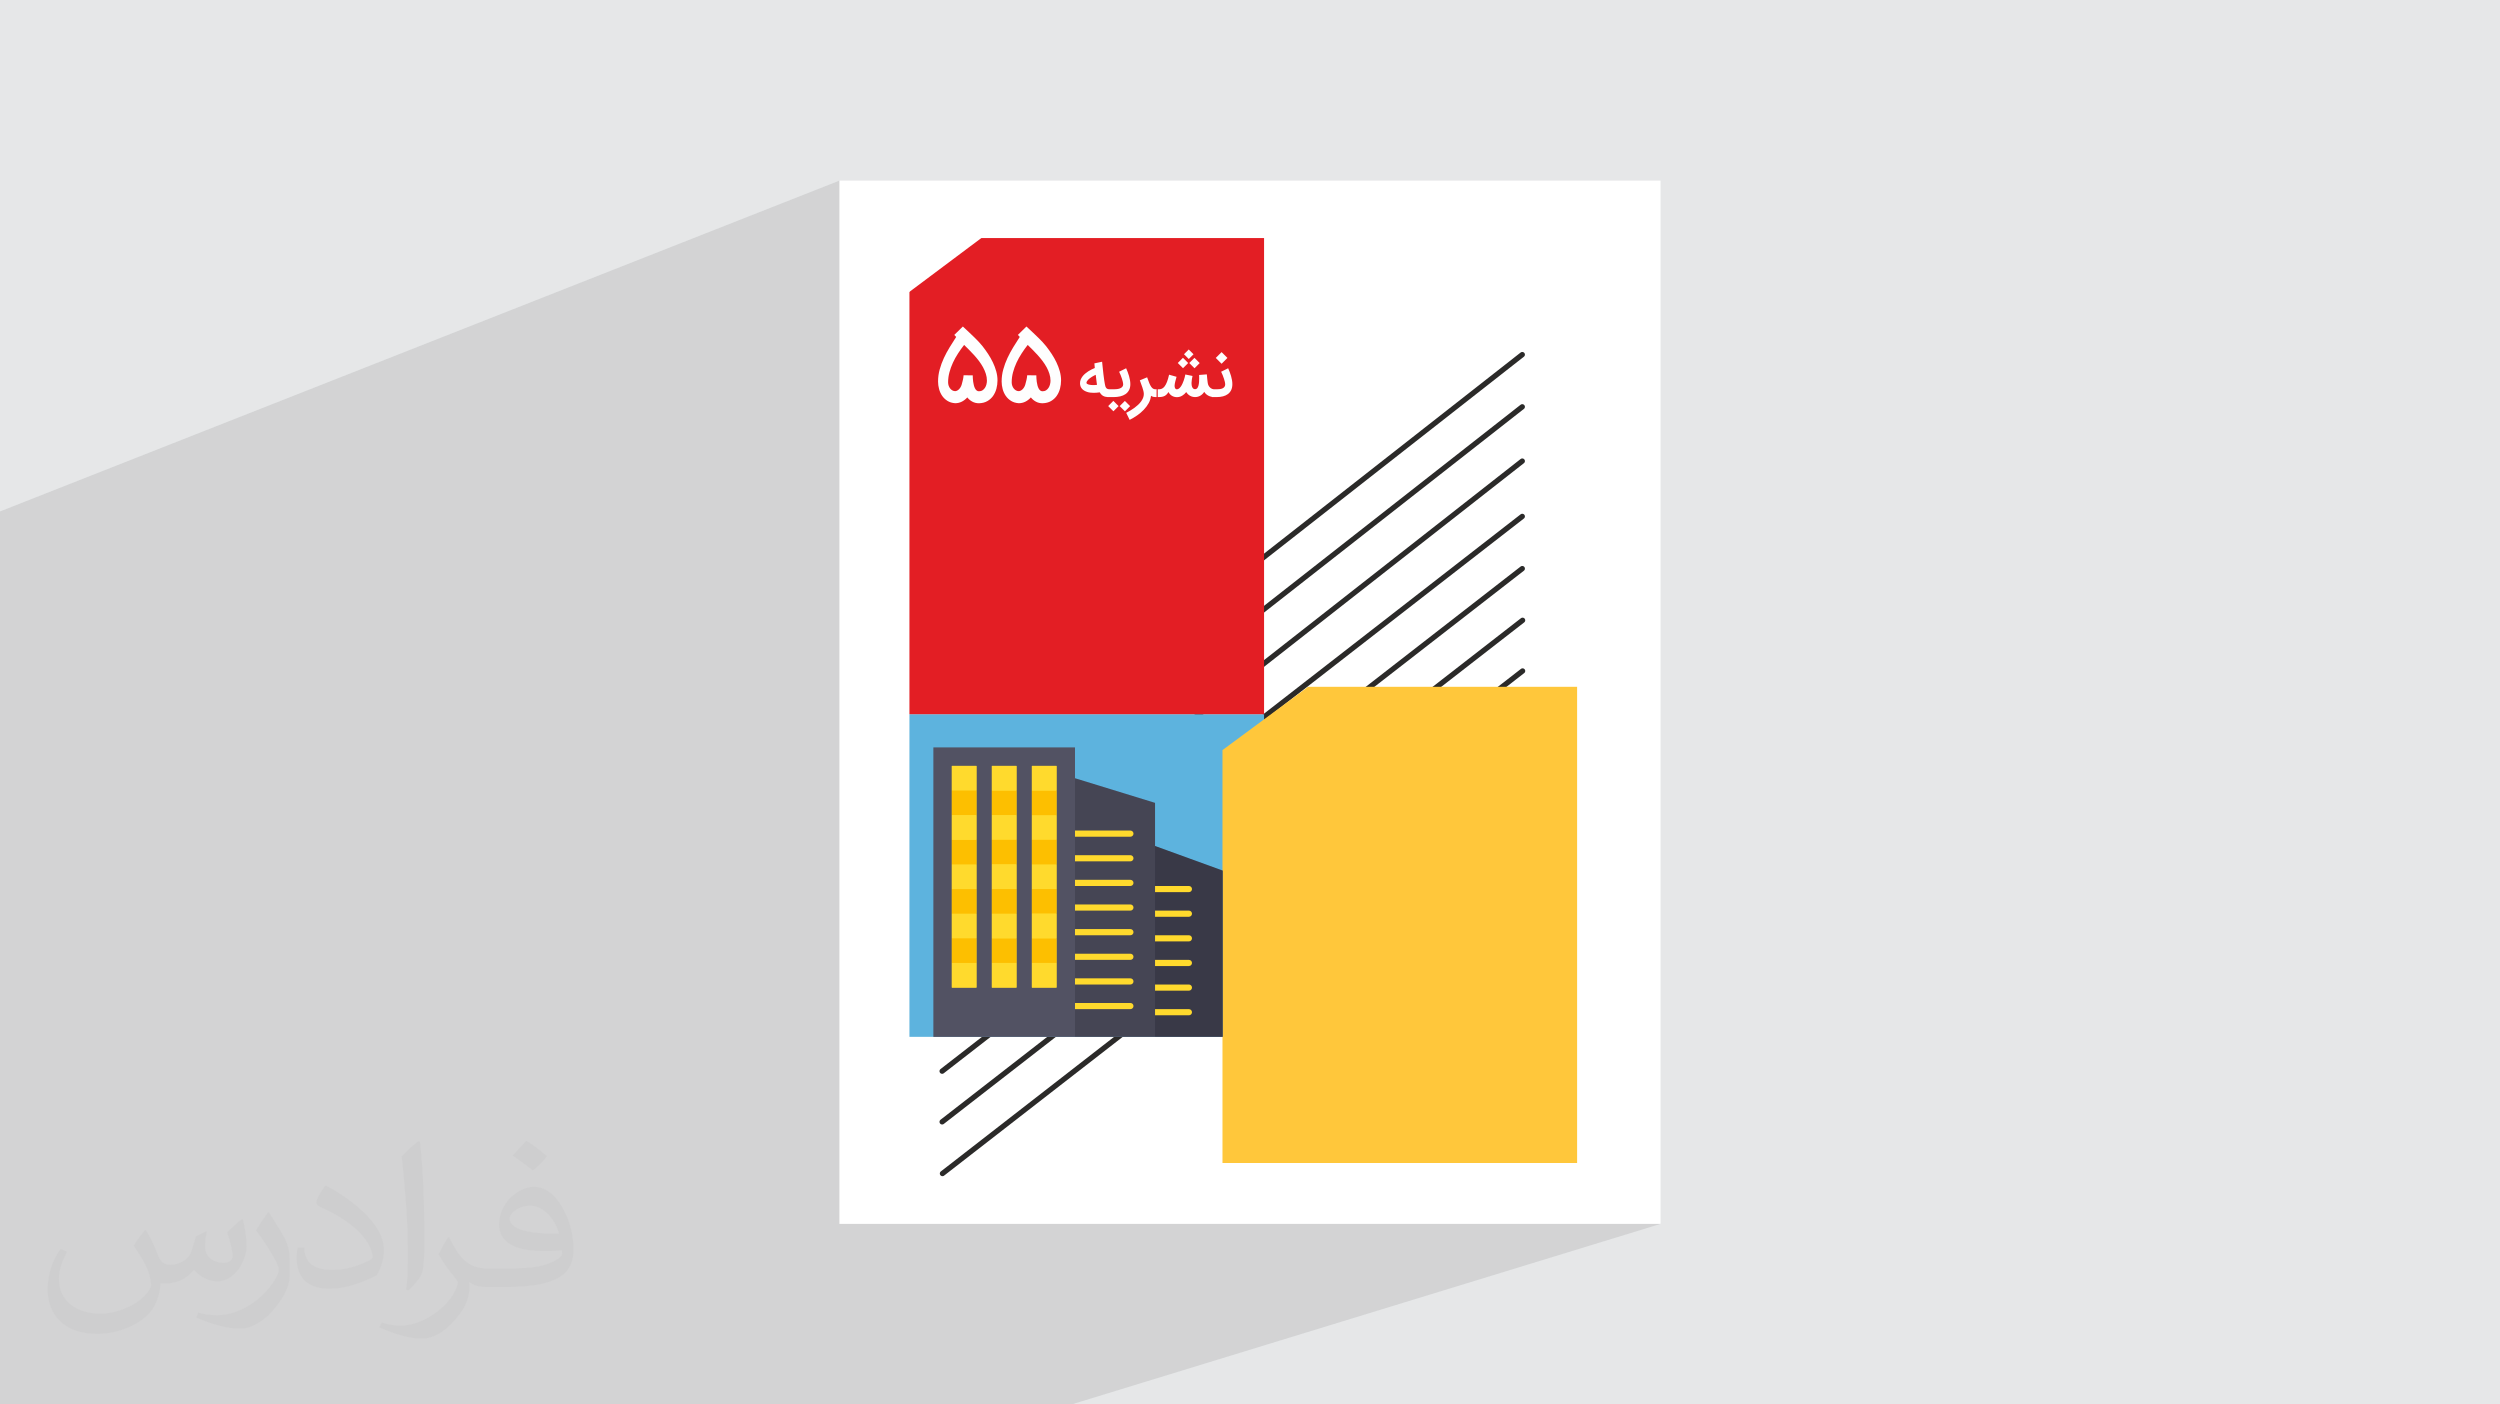 <?xml version="1.0" encoding="UTF-8"?>
<!DOCTYPE svg PUBLIC "-//W3C//DTD SVG 1.0//EN" "http://www.w3.org/TR/2001/REC-SVG-20010904/DTD/svg10.dtd">
<!-- Creator: CorelDRAW -->
<svg xmlns="http://www.w3.org/2000/svg" xml:space="preserve" width="94.192mm" height="52.917mm" version="1.0" style="shape-rendering:geometricPrecision; text-rendering:geometricPrecision; image-rendering:optimizeQuality; fill-rule:evenodd; clip-rule:evenodd"
viewBox="0 0 9404.92 5283.66"
 xmlns:xlink="http://www.w3.org/1999/xlink"
 xmlns:xodm="http://www.corel.com/coreldraw/odm/2003">
 <defs>
  <style type="text/css">
   <![CDATA[
    .str0 {stroke:#2B2A29;stroke-width:19.97;stroke-linecap:round;stroke-linejoin:round;stroke-miterlimit:22.926}
    .fil4 {fill:none}
    .fil7 {fill:#E31E24}
    .fil5 {fill:#5DB3DE}
    .fil6 {fill:#FFC73B}
    .fil3 {fill:white}
    .fil8 {fill:#FEFEFE;fill-rule:nonzero}
    .fil9 {fill:#393947;fill-rule:nonzero}
    .fil11 {fill:#454554;fill-rule:nonzero}
    .fil12 {fill:#525263;fill-rule:nonzero}
    .fil13 {fill:#FDBF00;fill-rule:nonzero}
    .fil10 {fill:#FFDA2D;fill-rule:nonzero}
    .fil2 {fill:#373435;fill-opacity:0.031}
    .fil1 {fill:#2B2A29;fill-opacity:0.102}
    .fil0 {fill:#E6E7E8}
   ]]>
  </style>
 </defs>
 <g id="Layer_x0020_1">
  <polygon class="fil0" points="-0,0 9404.92,0 9404.92,5283.66 -0,5283.66 "/>
  <polygon class="fil1" points="6247.05,4604.2 4030.18,5283.66 -0,5283.66 -0,1924.03 3157.88,679.46 "/>
  <path class="fil2" d="M548.54 4627.69c17.95,27.21 29.6,53.36 40.96,82.43 8.45,16.91 12.93,48.09 52.57,48.09 11.61,0 28.28,-3.42 43.06,-11.61 16.63,-8.73 29.32,-21.94 35.94,-42l15.85 -53.36 38.57 -19.02 2.64 2.64c-5.27,20.09 -6.59,39.36 -6.59,54.43 0,44.63 38.57,61.56 69.22,61.56 17.95,0 34.09,-8.73 34.09,-25.11 0,-21.13 -8.98,-57.06 -20.62,-89.29 17.95,-17.95 35.94,-35.94 56.53,-50.47l3.17 1.6c8.98,38.04 14,75.56 14,100.66 0,24.57 -10.83,51.79 -19.81,69.49 -18.49,34.87 -51.25,62.62 -90.87,62.62 -30.1,0 -63.65,-15.07 -86.66,-43.06l-1.32 0c-21.66,26.96 -55.22,51.25 -108.86,51.25l-16.63 0c-2.64,35.41 -10.29,60.49 -21.94,82.95 -31.95,62.34 -126.81,106.47 -216.1,106.47 -124.17,0 -186.51,-71.59 -186.51,-166.96 0,-58.91 19.27,-113.6 48.88,-152.42l24.29 10.04c-18.49,35.41 -30.91,68.68 -30.91,101.45 0,89.29 72.66,131.83 156.4,131.83 77.68,0 173.83,-49.41 191.28,-106.72 -6.59,-62.62 -30.1,-91.93 -66.04,-148.99 10.83,-19.02 24.83,-38.04 42.28,-58.38l3.17 0 0 0 0 0 -0.02 -0.09zm1432.13 -336.04c26.15,16.39 51.79,35.66 76.87,57.85 -14,19.81 -31.45,37.79 -53.11,53.64 -25.11,-20.34 -50.19,-37.79 -75.84,-56.27 17.42,-19.55 34.62,-38.29 52.04,-55.22l0 0 0 0 0 0 0 0 0 0 0.03 0zm13.47 244.11c-42.28,0 -76.87,27.75 -76.87,48.34 0,44.13 84.53,57.85 185.72,57.31 -12.68,-51.79 -57.06,-105.68 -108.86,-105.68l0.01 0.03zm-94.86 236.19c54.96,0 103.04,-1.6 139.74,-10.83 40.96,-10.29 75.56,-30.91 75.56,-45.17 0,-3.7 0,-8.19 -1.32,-11.89 -22.98,2.11 -49.41,2.11 -72.38,2.11 -74.49,0 -131.55,-16.91 -154.02,-58.66 -5.55,-11.61 -9.51,-24.57 -9.51,-39.36 0,-40.43 17.42,-79.79 48.09,-107 25.61,-22.45 53.89,-36.44 82.67,-36.44 52.04,0 93.51,41.75 122.57,107.54 15.85,35.94 26.68,77.4 26.68,129.72 0,34.87 -9.51,64.19 -31.17,85.85 -40.43,39.11 -114.92,53.89 -229.04,53.89l-51.79 0 0 0 -13.47 0c-28.28,0 -48.62,-5.02 -64.72,-17.42l-2.64 0c0.79,6.59 1.32,12.93 1.32,19.02 0,25.61 -8.45,58.38 -25.61,84.53 -50.72,75.3 -105.68,108.04 -153.24,108.04 -48.09,0 -107,-18.49 -160.11,-42.54l9.51 -18.49c17.17,7.13 40.96,11.89 73.7,11.89 85.85,0 198.66,-82.43 212.66,-163 -3.17,-6.59 -8.98,-15.32 -17.17,-24.57 -25.11,-29.85 -40.96,-54.68 -55.75,-80.83 12.68,-25.11 24.29,-45.17 35.13,-63.4l4.49 -0.53c36.72,74.77 69.99,117.55 144.23,117.55l11.61 0 0 0 53.89 0 0 0 0 0 0 0 0 0 0 0 0.09 0.01zm-371.98 79c6.34,-34.34 6.87,-72.91 6.87,-108.86l0 -53.36c0,-99.6 -12.68,-244.36 -22.98,-338.68 17.95,-19.27 43.06,-42 62.87,-57.31l5.81 1.6c13.47,118.62 16.63,256 16.63,383.06 0,33.3 -1.32,65.79 -4.49,89.55 -1.85,30.1 -19.27,52.83 -56.53,87.7l-8.19 -3.7zm-382.8 -157.19c1.85,46.77 24.83,83.49 105.15,83.49 49.93,0 92.19,-12.93 138.96,-35.13 8.45,-3.7 12.93,-8.73 12.93,-12.93 0,-29.32 -22.45,-68.15 -60.23,-103.55 -36.72,-33.3 -85.34,-62.62 -130.76,-82.18 -15.6,-6.59 -20.62,-13.47 -20.62,-20.09 0,-13.47 17.95,-41.75 32.77,-62.09l5.02 -0.53c52.04,27.21 110.17,67.64 153.24,112.53 39.11,41.47 63.4,83.49 63.4,129.19 0,33.81 -10.29,65.51 -26.96,95.11 -57.06,28.79 -117.83,50.72 -178.06,50.72 -73.17,0 -123.1,-34.34 -123.1,-114.92 0,-8.73 0,-22.19 3.17,-39.64l25.11 0 0 0 0 0 0 0 0 0 0 0 -0.02 0zm-132.37 -132.9l45.45 73.45c16.63,27.21 32.23,56.81 32.23,103.55l0 59.7c0,48.34 -30.91,100.13 -80.83,151.38 -39.11,34.62 -73.7,49.41 -105.68,49.41 -47.55,0 -101.98,-14.79 -164.85,-41.75l7.13 -18.49c19.81,5.27 42.79,9.77 71.06,9.77 90.36,-0.53 182.8,-66.57 225.08,-147.15 5.02,-9.26 6.87,-17.95 6.87,-24.04 0,-9.26 -5.02,-19.55 -8.98,-28.79 -22.98,-43.31 -48.62,-82.95 -76.87,-119.68 14.79,-23.25 29.6,-45.7 45.7,-67.9l3.7 0.53 0 0 0 0 0 0 0 0 0 0 -0.02 0.01z"/>
  <g id="_2600068522016">
   <rect class="fil3" x="3157.87" y="679.46" width="3089.17" height="3924.74"/>
   <line class="fil4 str0" x1="5727.9" y1="2333.53" x2="3544.33" y2= "4029.69" />
   <line class="fil4 str0" x1="5727.9" y1="2524.18" x2="3544.33" y2= "4220.34" />
   <line class="fil4 str0" x1="5729.09" y1="2718.61" x2="3545.52" y2= "4414.78" />
   <line class="fil4 str0" x1="5726.71" y1="2139.09" x2="3543.15" y2= "3835.25" />
   <polygon class="fil3" points="6083.23,4076.04 6135.08,4414.78 5658.73,4409.8 "/>
   <line class="fil4 str0" x1="5726.71" y1="1334.04" x2="4398.39" y2= "2375.02" />
   <line class="fil4 str0" x1="5726.71" y1="1530.4" x2="4398.39" y2= "2571.39" />
   <line class="fil4 str0" x1="5726.71" y1="1734.59" x2="4398.39" y2= "2775.58" />
   <line class="fil4 str0" x1="5726.71" y1="1942.73" x2="3543.15" y2= "3638.89" />
   <rect class="fil5" x="3421.27" y="2686.86" width="1334.1" height="1213.71"/>
   <path class="fil6" d="M4598.95 2583.82l50.55 0 -50.55 36.87 0 -36.87zm321.81 0l1012.29 0 -0.01 1791.3 -1334.1 0 0.01 -1553.33 321.81 -237.97z"/>
   <rect class="fil7" x="3421.27" y="895.56" width="1334.1" height="1791.3"/>
   <polygon class="fil3" points="3729.42,867.33 3393.43,1118.75 3356.87,932.14 3507.72,821.62 "/>
   <g>
    <path class="fil8" d="M4113.63 1477.79c-4.04,0 -8.13,-0.27 -12.21,-0.79 -4.08,-0.53 -8,-1.41 -11.73,-2.64 -3.72,-1.23 -7.24,-2.77 -10.49,-4.65 -3.25,-1.85 -6.06,-4.13 -8.48,-6.81 -2.42,-2.68 -4.3,-5.75 -5.66,-9.27 -1.37,-3.51 -2.07,-7.51 -2.07,-11.95 0,-4.74 0.84,-9.22 2.51,-13.53 1.71,-4.25 3.95,-8.25 6.76,-11.98 2.86,-3.77 6.15,-7.25 9.89,-10.45 3.73,-3.21 7.69,-6.1 11.77,-8.74 4.12,-2.64 8.34,-5.01 12.56,-7.12 4.25,-2.11 8.26,-3.9 12.07,-5.44l-1.49 -17.43 28.99 -6.15c0.09,0.66 0.26,2.2 0.48,4.52 0.22,2.33 0.53,5.09 0.84,8.3 0.35,3.21 0.7,6.63 1.1,10.23 0.39,3.64 0.75,7.03 1.1,10.18 0.35,3.21 0.61,5.93 0.88,8.26 0.21,2.33 0.35,3.78 0.44,4.3 1.14,9.8 2.2,17.74 3.16,23.94 0.93,6.19 1.76,11.1 2.47,14.71 0.66,3.64 1.27,6.19 1.76,7.69 0.52,1.49 0.88,2.46 1.09,2.95 0.75,1.67 1.63,3.08 2.64,4.16 1.02,1.1 2.16,1.98 3.43,2.64 1.31,0.66 2.85,1.1 4.6,1.36 1.76,0.27 3.82,0.4 6.15,0.4l2.33 0 0 29.34 -2.33 0c-4.03,-0.04 -7.82,-0.22 -11.37,-0.39 -3.55,-0.18 -6.94,-0.84 -10.19,-1.94 -3.25,-1.1 -6.32,-2.86 -9.22,-5.22 -2.9,-2.38 -5.67,-5.8 -8.26,-10.32 -4.35,0.62 -8.44,1.1 -12.25,1.41 -3.82,0.31 -7.56,0.44 -11.24,0.44zm13.3 -30.12c-0.39,-2.07 -0.79,-4.53 -1.14,-7.34 -0.39,-2.82 -0.79,-5.89 -1.14,-9.23 -0.4,-3.33 -0.79,-6.76 -1.23,-10.36 -0.4,-3.59 -0.84,-7.2 -1.32,-10.75 -1.98,0.83 -4.17,1.89 -6.64,3.21 -2.46,1.27 -4.96,2.72 -7.55,4.34 -2.6,1.59 -5.14,3.33 -7.64,5.23 -2.47,1.84 -4.66,3.77 -6.59,5.7 -1.9,1.94 -3.42,3.91 -4.61,5.89 -1.19,2.02 -1.8,3.9 -1.8,5.75 0,1.67 0.83,3.08 2.55,4.17 1.67,1.1 3.77,1.98 6.32,2.64 2.6,0.66 5.36,1.1 8.31,1.36 2.98,0.26 5.83,0.4 8.47,0.4 2.47,0 4.92,-0.09 7.34,-0.27 2.46,-0.17 4.69,-0.44 6.67,-0.74zm38.55 16.81l24.37 0c3.6,0 7.47,-0.17 11.64,-0.61 4.17,-0.44 8.04,-1.32 11.59,-2.64 3.55,-1.32 6.5,-3.26 8.83,-5.8 2.33,-2.51 3.47,-5.88 3.47,-10.05 0,-1.98 -0.4,-4.79 -1.28,-8.39 -0.83,-3.56 -1.93,-7.56 -3.3,-11.9 -1.36,-4.35 -2.99,-8.88 -4.87,-13.53 -1.89,-4.65 -3.82,-9.01 -5.88,-13.04l26.43 -13.09c1.94,4.39 3.82,9.01 5.76,13.88 1.89,4.87 3.59,9.92 5.09,15.07 1.49,5.18 2.68,10.31 3.6,15.55 0.92,5.18 1.36,10.27 1.36,15.24 0,8.83 -1.63,16.38 -4.92,22.53 -3.3,6.19 -7.77,11.24 -13.44,15.11 -5.71,3.82 -12.34,6.64 -19.94,8.39 -7.59,1.76 -15.72,2.64 -24.37,2.64l-24.15 0 0 -29.34zm42.65 63.24l-19.45 19.5 -19.72 -19.59 19.45 -19.58 19.72 19.67zm43.3 0.13l-19.45 19.59 -19.72 -19.72 19.45 -19.46 19.72 19.59zm99.59 -34.04l-3.55 0c-1.98,0 -4.47,-0.22 -7.47,-0.66 -3.03,-0.48 -6.32,-1.84 -9.92,-4.12 -1.01,9.62 -3.94,18.84 -8.83,27.67 -4.87,8.83 -11.02,17.08 -18.4,24.77 -7.33,7.73 -15.63,14.8 -24.85,21.21 -9.18,6.41 -18.67,12.03 -28.33,16.86l-12.87 -26.48c5.36,-2.77 10.71,-5.71 16.12,-8.96 5.36,-3.21 10.49,-6.64 15.42,-10.28 4.87,-3.68 9.45,-7.51 13.7,-11.46 4.22,-3.99 7.91,-8.12 10.98,-12.51 3.08,-4.35 5.53,-8.79 7.34,-13.4 1.8,-4.56 2.68,-9.27 2.68,-14.1 0,-3.42 -0.49,-7.2 -1.5,-11.37 -0.96,-4.17 -2.24,-8.52 -3.77,-13 -1.54,-4.52 -3.17,-9.09 -4.91,-13.7 -1.77,-4.61 -3.34,-9.1 -4.83,-13.49l27.53 -11.41c2.95,8.92 5.71,16.3 8.18,22.14 2.5,5.84 4.91,10.49 7.33,13.88 2.42,3.37 4.92,5.75 7.56,7.11 2.64,1.32 5.66,1.98 9,1.98l3.56 0 -0.14 29.34zm9.13 -29.34c3.91,0 7.6,-0.74 11.06,-2.33 3.47,-1.58 6.81,-4.39 9.97,-8.48 3.17,-4.08 6.15,-9.71 8.96,-16.77 2.77,-7.12 5.4,-16.21 7.95,-27.27l28.07 7.9c-1.85,6.33 -3.46,12.43 -4.92,18.27 -1.45,5.84 -2.24,10.84 -2.41,15.07 0,0.39 0,0.7 0,1.01 0,1.41 0.13,2.86 0.39,4.39 0.27,1.49 0.75,2.94 1.45,4.21 0.66,1.32 1.59,2.33 2.73,3.12 1.1,0.66 2.29,1.01 3.55,1.01 0.18,0 0.31,0 0.49,0 2.81,-0.08 5.49,-1.1 7.99,-3.08 2.55,-2.02 4.87,-4.56 7.07,-7.68 2.16,-3.12 4.17,-6.68 5.93,-10.67 1.8,-3.95 3.42,-8 4.83,-12.08 1.41,-4.08 2.64,-8.08 3.6,-11.98 1.01,-3.86 1.76,-7.34 2.28,-10.28l27.06 5.49c-1.01,4.57 -1.8,8.79 -2.42,12.65 -0.62,3.86 -0.97,7.73 -1.15,11.63 -0.08,0.97 -0.13,1.98 -0.13,2.99 0,1.9 0.13,4.13 0.44,6.68 0.27,2.6 0.88,5.09 1.89,7.51 0.97,2.47 2.38,4.44 4.17,6.02 1.81,1.58 4.13,2.37 7.03,2.37 3.3,0 5.93,-1.32 8,-3.86 2.02,-2.55 3.55,-5.79 4.6,-9.8 1.1,-3.94 1.81,-8.39 2.16,-13.21 0.31,-4.88 0.48,-9.58 0.48,-14.15 0,-1.45 0,-2.64 -0.04,-3.51 -0.04,-0.88 -0.04,-1.71 -0.04,-2.46 0,-0.75 -0.05,-1.63 -0.09,-2.6 -0.05,-0.92 -0.05,-2.24 -0.05,-3.94l28.99 -2.29c0.22,2.55 0.49,5 0.71,7.38 0.22,2.42 0.44,4.91 0.66,7.47 0.26,2.55 0.52,5.26 0.88,8.12 0.35,2.86 0.74,5.98 1.18,9.36 0.58,3.95 1.68,7.43 3.38,10.41 1.72,2.99 3.73,5.48 6.02,7.46 2.28,1.98 4.74,3.47 7.38,4.48 2.63,0.97 5.13,1.45 7.51,1.45l4.26 0 0 29.34 -3.69 0c-3.73,0 -7.43,-0.35 -11.02,-1.14 -3.64,-0.75 -7.12,-1.94 -10.36,-3.55 -3.3,-1.59 -6.37,-3.64 -9.23,-6.11 -2.9,-2.5 -5.4,-5.44 -7.51,-8.87 -3.69,5.93 -8.48,10.71 -14.45,14.32 -5.97,3.55 -12.51,5.35 -19.72,5.35 -7.16,0 -13.66,-1.71 -19.5,-5.13 -5.88,-3.42 -10.49,-8.04 -13.92,-13.75 -2.25,2.82 -4.61,5.4 -7.16,7.73 -2.6,2.33 -5.31,4.34 -8.26,6.06 -2.95,1.72 -6.06,3.08 -9.36,3.99 -3.3,0.97 -6.72,1.46 -10.32,1.46 -3.42,0 -6.76,-0.45 -9.96,-1.32 -3.21,-0.88 -6.19,-2.16 -8.92,-3.82 -2.77,-1.72 -5.22,-3.73 -7.47,-6.15 -2.19,-2.42 -4.03,-5.09 -5.49,-8.08 -3.81,6.72 -8.52,11.59 -14.09,14.58 -5.58,2.95 -12.65,4.43 -21.31,4.43l-4.91 0 0 -29.34 4.78 0zm109.79 -98.77l-19.45 19.46 -19.72 -19.59 19.45 -19.59 19.72 19.72zm43.3 0.13l-19.45 19.59 -19.72 -19.72 19.45 -19.5 19.72 19.63zm-59.11 -33.24l17.87 -17.88 18 18.01 -17.87 17.87 -18 -18zm104.91 131.88l18.44 0c3.6,0 7.25,-0.17 11.07,-0.61 3.77,-0.44 7.15,-1.32 10.22,-2.64 3.08,-1.32 5.58,-3.26 7.52,-5.8 1.93,-2.51 2.9,-5.88 2.9,-10.05 0,-1.98 -0.4,-4.79 -1.23,-8.39 -0.84,-3.56 -1.98,-7.56 -3.33,-11.9 -1.37,-4.35 -3,-8.88 -4.88,-13.53 -1.84,-4.65 -3.81,-9.01 -5.88,-13.04l26.44 -13.09c1.93,4.39 3.81,9.01 5.75,13.88 1.89,4.87 3.6,9.92 5.09,15.07 1.5,5.18 2.69,10.31 3.6,15.55 0.92,5.18 1.36,10.27 1.36,15.24 0,8.52 -1.45,15.9 -4.34,22.05 -2.91,6.15 -6.94,11.15 -12.12,15.11 -5.18,3.95 -11.42,6.85 -18.62,8.7 -7.21,1.89 -15.16,2.81 -23.76,2.81l-18.22 0 0 -29.34zm58.54 -117.96l-22.01 22.01 -21.87 -22.01 21.87 -21.88 22.01 21.88z"/>
    <path class="fil8" d="M3682.9 1517.03c-9.2,0 -17.55,-1.97 -25,-6.04 -7.51,-4 -13.83,-9.34 -18.96,-15.94 -5.9,6.6 -12.64,11.86 -20.37,15.87 -7.72,3.93 -16.16,5.97 -25.28,5.97 -11.09,-0.78 -20.72,-3.65 -28.87,-8.71 -8.15,-5.13 -14.82,-11.45 -20.09,-19.1 -5.19,-7.59 -9.13,-16.16 -11.58,-25.57 -2.53,-9.34 -3.79,-18.75 -3.79,-28.16 0,-15.81 2.04,-31.04 6.18,-45.72 4.07,-14.76 9.34,-29.08 15.81,-42.98 6.53,-13.91 13.76,-27.46 21.91,-40.67 8.15,-13.2 16.23,-25.98 24.3,-38.48l-7.17 -7.52 32.24 -31.67c9.56,8.92 17.91,16.78 25.21,23.59 7.24,6.89 13.77,13.14 19.6,18.82 5.82,5.69 11.02,11.03 15.66,16.02 4.63,4.99 9.14,10.11 13.35,15.38 7.37,9.42 14.4,19.25 21.21,29.51 6.74,10.25 12.78,20.86 17.91,31.74 5.19,10.81 9.41,21.99 12.56,33.43 3.17,11.38 4.78,22.83 4.78,34.35 0,10.46 -1.34,20.79 -4,30.97 -2.75,10.11 -6.88,19.17 -12.5,27.18 -5.62,8.01 -12.78,14.54 -21.5,19.59 -8.78,5.06 -19.17,7.8 -31.24,8.15l-0.36 0zm-23.45 -104.99c0,3.3 0.07,7.09 0.35,11.3 0.21,4.21 0.64,8.57 1.27,12.99 0.63,4.49 1.48,8.85 2.6,13.13 1.05,4.21 2.46,8.08 4.21,11.45 1.69,3.3 3.79,6.04 6.18,8.01 2.46,2.04 5.33,3.02 8.64,3.02 5.27,0 9.77,-1.19 13.56,-3.72 3.79,-2.53 6.88,-5.68 9.34,-9.55 2.46,-3.79 4.28,-8.15 5.41,-12.92 1.19,-4.71 1.76,-9.35 1.76,-13.7 0,-8.71 -1.34,-17.27 -4.07,-25.77 -2.68,-8.5 -6.25,-16.78 -10.68,-24.93 -4.49,-8.08 -9.62,-15.95 -15.38,-23.6 -5.83,-7.65 -11.87,-15.03 -18.26,-22.05 -6.32,-7.1 -12.78,-13.84 -19.24,-20.16 -6.46,-6.39 -12.5,-12.36 -18.12,-17.97 -8.08,10.24 -15.73,21 -22.97,32.23 -7.3,11.23 -13.69,22.76 -19.17,34.62 -5.47,11.87 -9.91,23.95 -13.2,36.38 -3.3,12.36 -4.92,24.86 -4.92,37.43 0,4.56 0.71,8.85 2.11,12.85 1.41,4.07 3.3,7.59 5.76,10.53 2.46,3.03 5.27,5.41 8.43,7.17 3.17,1.76 6.6,2.67 10.25,2.67 1.97,0 4.14,-0.56 6.53,-1.62 2.32,-0.98 4.7,-2.6 7.03,-4.7 2.32,-2.18 4.49,-4.77 6.39,-7.94 1.97,-3.09 3.57,-6.74 4.77,-11.02 1.83,-6.39 3.37,-12.36 4.56,-17.91 1.27,-5.54 2.04,-11.09 2.39,-16.57l34.49 0.36zm262.65 104.99c-9.21,0 -17.56,-1.97 -25.01,-6.04 -7.51,-4 -13.83,-9.34 -18.96,-15.94 -5.89,6.6 -12.64,11.86 -20.37,15.87 -7.72,3.93 -16.15,5.97 -25.28,5.97 -11.09,-0.78 -20.72,-3.65 -28.87,-8.71 -8.15,-5.13 -14.82,-11.45 -20.08,-19.1 -5.2,-7.59 -9.14,-16.16 -11.59,-25.57 -2.53,-9.34 -3.79,-18.75 -3.79,-28.16 0,-15.81 2.04,-31.04 6.18,-45.72 4.07,-14.76 9.35,-29.08 15.81,-42.98 6.53,-13.91 13.76,-27.46 21.91,-40.67 8.16,-13.2 16.23,-25.98 24.3,-38.48l-7.16 -7.52 32.23 -31.67c9.56,8.92 17.91,16.78 25.21,23.59 7.24,6.89 13.77,13.14 19.6,18.82 5.83,5.69 11.02,11.03 15.66,16.02 4.64,4.99 9.14,10.11 13.35,15.38 7.37,9.42 14.4,19.25 21.21,29.51 6.74,10.25 12.78,20.86 17.91,31.74 5.19,10.81 9.41,21.99 12.57,33.43 3.16,11.38 4.77,22.83 4.77,34.35 0,10.46 -1.34,20.79 -4,30.97 -2.74,10.11 -6.88,19.17 -12.5,27.18 -5.62,8.01 -12.78,14.54 -21.49,19.59 -8.78,5.06 -19.17,7.8 -31.25,8.15l-0.35 0zm-23.46 -104.99c0,3.3 0.07,7.09 0.36,11.3 0.2,4.21 0.63,8.57 1.26,12.99 0.63,4.49 1.48,8.85 2.6,13.13 1.06,4.21 2.46,8.08 4.21,11.45 1.69,3.3 3.79,6.04 6.18,8.01 2.46,2.04 5.34,3.02 8.64,3.02 5.27,0 9.77,-1.19 13.56,-3.72 3.79,-2.53 6.88,-5.68 9.34,-9.55 2.47,-3.79 4.28,-8.15 5.41,-12.92 1.2,-4.71 1.76,-9.35 1.76,-13.7 0,-8.71 -1.34,-17.27 -4.07,-25.77 -2.67,-8.5 -6.25,-16.78 -10.67,-24.93 -4.49,-8.08 -9.63,-15.95 -15.39,-23.6 -5.83,-7.65 -11.86,-15.03 -18.26,-22.05 -6.32,-7.1 -12.78,-13.84 -19.24,-20.16 -6.46,-6.39 -12.5,-12.36 -18.12,-17.97 -8.07,10.24 -15.73,21 -22.97,32.23 -7.3,11.23 -13.69,22.76 -19.17,34.62 -5.47,11.87 -9.9,23.95 -13.2,36.38 -3.3,12.36 -4.91,24.86 -4.91,37.43 0,4.56 0.7,8.85 2.11,12.85 1.4,4.07 3.3,7.59 5.75,10.53 2.47,3.03 5.27,5.41 8.43,7.17 3.17,1.76 6.61,2.67 10.25,2.67 1.97,0 4.14,-0.56 6.53,-1.62 2.33,-0.98 4.71,-2.6 7.03,-4.7 2.32,-2.18 4.49,-4.77 6.39,-7.94 1.97,-3.09 3.58,-6.74 4.77,-11.02 1.83,-6.39 3.37,-12.36 4.57,-17.91 1.26,-5.54 2.03,-11.09 2.39,-16.57l34.48 0.36z"/>
   </g>
   <g>
    <polygon class="fil9" points="4297.36,3529.93 4345.23,3182.45 4600.06,3275.11 4600.06,3900.57 4345.23,3900.57 "/>
    <path class="fil10" d="M4472.65 3356.19l-127.42 0c-6.39,0 -11.57,-5.19 -11.57,-11.58 0,-6.39 5.18,-11.58 11.57,-11.58l127.42 0c6.39,0 11.58,5.18 11.58,11.58 0,6.39 -5.18,11.58 -11.58,11.58z"/>
    <path class="fil10" d="M4472.65 3448.85l-127.42 0c-6.39,0 -11.57,-5.18 -11.57,-11.58 0,-6.39 5.18,-11.58 11.57,-11.58l127.42 0c6.39,0 11.58,5.19 11.58,11.58 0,6.4 -5.18,11.58 -11.58,11.58z"/>
    <path class="fil10" d="M4472.65 3541.51l-127.42 0c-6.39,0 -11.57,-5.18 -11.57,-11.58 0,-6.39 5.18,-11.58 11.57,-11.58l127.42 0c6.39,0 11.58,5.19 11.58,11.58 0,6.4 -5.18,11.58 -11.58,11.58z"/>
    <path class="fil10" d="M4472.65 3634.18l-127.42 0c-6.39,0 -11.57,-5.19 -11.57,-11.58 0,-6.4 5.18,-11.58 11.57,-11.58l127.42 0c6.39,0 11.58,5.18 11.58,11.58 0,6.39 -5.18,11.58 -11.58,11.58z"/>
    <path class="fil10" d="M4472.65 3726.84l-127.42 0c-6.39,0 -11.57,-5.19 -11.57,-11.58 0,-6.4 5.18,-11.58 11.57,-11.58l127.42 0c6.39,0 11.58,5.18 11.58,11.58 0,6.39 -5.18,11.58 -11.58,11.58z"/>
    <path class="fil10" d="M4472.65 3819.5l-127.42 0c-6.39,0 -11.57,-5.18 -11.57,-11.58 0,-6.4 5.18,-11.58 11.57,-11.58l127.42 0c6.39,0 11.58,5.18 11.58,11.58 0,6.39 -5.18,11.58 -11.58,11.58z"/>
    <path class="fil11" d="M4002.39 3414.1l41.7 -486.47 301.15 92.66 0 162.16 0 162.15 0 92.66 0 92.66 0 92.66c0,27.43 0,250.83 0,277.99l-301.15 0 -41.7 -486.47z"/>
    <path class="fil10" d="M4252.57 3147.7l-208.48 0c-6.4,0 -11.58,-5.19 -11.58,-11.58 0,-6.4 5.19,-11.58 11.58,-11.58l208.48 0c6.4,0 11.58,5.18 11.58,11.58 0,6.39 -5.18,11.58 -11.58,11.58z"/>
    <path class="fil10" d="M4252.57 3240.36l-208.48 0c-6.4,0 -11.58,-5.19 -11.58,-11.58 0,-6.4 5.19,-11.58 11.58,-11.58l208.48 0c6.4,0 11.58,5.18 11.58,11.58 0,6.39 -5.18,11.58 -11.58,11.58z"/>
    <path class="fil10" d="M4252.57 3333.02l-208.48 0c-6.4,0 -11.58,-5.19 -11.58,-11.58 0,-6.39 5.19,-11.58 11.58,-11.58l208.48 0c6.4,0 11.58,5.19 11.58,11.58 0,6.39 -5.18,11.58 -11.58,11.58z"/>
    <path class="fil10" d="M4252.57 3425.68l-208.48 0c-6.4,0 -11.58,-5.18 -11.58,-11.58 0,-6.4 5.19,-11.58 11.58,-11.58l208.48 0c6.4,0 11.58,5.18 11.58,11.58 0,6.4 -5.18,11.58 -11.58,11.58z"/>
    <path class="fil10" d="M4252.57 3518.34l-208.48 0c-6.4,0 -11.58,-5.18 -11.58,-11.58 0,-6.39 5.19,-11.57 11.58,-11.57l208.48 0c6.4,0 11.58,5.18 11.58,11.57 0,6.4 -5.18,11.58 -11.58,11.58z"/>
    <path class="fil10" d="M4252.57 3611l-208.48 0c-6.4,0 -11.58,-5.18 -11.58,-11.58 0,-6.39 5.19,-11.57 11.58,-11.57l208.48 0c6.4,0 11.58,5.18 11.58,11.57 0,6.4 -5.18,11.58 -11.58,11.58z"/>
    <path class="fil10" d="M4252.57 3703.67l-208.48 0c-6.4,0 -11.58,-5.19 -11.58,-11.58 0,-6.4 5.19,-11.58 11.58,-11.58l208.48 0c6.4,0 11.58,5.18 11.58,11.58 0,6.39 -5.18,11.58 -11.58,11.58z"/>
    <path class="fil10" d="M4252.57 3796.33l-208.48 0c-6.4,0 -11.58,-5.18 -11.58,-11.58 0,-6.4 5.19,-11.58 11.58,-11.58l208.48 0c6.4,0 11.58,5.18 11.58,11.58 0,6.4 -5.18,11.58 -11.58,11.58z"/>
    <path class="fil12" d="M4044.09 3900.57l-532.8 0 0 -1088.77 532.8 0c0,159.31 0,949.77 0,1088.77z"/>
    <polygon class="fil10" points="3881.93,2881.3 3881.93,2973.96 3881.93,3066.63 3881.93,3159.29 3881.93,3251.95 3881.93,3344.61 3881.93,3437.27 3881.93,3529.93 3881.93,3622.59 3881.93,3715.26 3974.59,3715.26 3974.59,3622.59 3974.59,3529.93 3974.59,3437.27 3974.59,3344.61 3974.59,3251.95 3974.59,3159.29 3974.59,3066.63 3974.59,2973.96 3974.59,2881.3 "/>
    <polygon class="fil10" points="3731.35,2973.96 3731.35,3066.63 3731.35,3159.29 3731.35,3251.95 3731.35,3344.61 3731.35,3437.27 3731.35,3529.93 3731.35,3622.59 3731.35,3715.26 3824.02,3715.26 3824.02,3622.59 3824.02,3529.93 3824.02,3437.27 3824.02,3344.61 3824.02,3251.95 3824.02,3159.29 3824.02,3066.63 3824.02,2973.96 3824.02,2881.3 3731.35,2881.3 "/>
    <polygon class="fil10" points="3580.78,2973.96 3580.78,3066.63 3580.78,3159.29 3580.78,3251.95 3580.78,3344.61 3580.78,3437.27 3580.78,3529.93 3580.78,3622.59 3580.78,3715.26 3673.44,3715.26 3673.44,3622.59 3673.44,3529.93 3673.44,3437.27 3673.44,3344.61 3673.44,3251.95 3673.44,3159.29 3673.44,3066.63 3673.44,2973.96 3673.44,2881.3 3580.78,2881.3 "/>
    <rect class="fil10" x="3881.93" y="3066.62" width="92.66" height="92.66"/>
    <rect class="fil10" x="3881.93" y="3251.94" width="92.66" height="92.66"/>
    <rect class="fil13" x="3881.93" y="3159.28" width="92.66" height="92.66"/>
    <rect class="fil13" x="3881.93" y="3344.61" width="92.66" height="92.66"/>
    <rect class="fil13" x="3881.93" y="2973.96" width="92.66" height="92.66"/>
    <rect class="fil10" x="3881.93" y="2881.3" width="92.66" height="92.66"/>
    <rect class="fil13" x="3881.93" y="3529.93" width="92.66" height="92.66"/>
    <rect class="fil10" x="3881.93" y="3622.59" width="92.66" height="92.66"/>
    <rect class="fil10" x="3881.93" y="3437.27" width="92.66" height="92.66"/>
    <rect class="fil13" x="3731.36" y="2973.96" width="92.66" height="92.66"/>
    <rect class="fil10" x="3731.36" y="3066.62" width="92.66" height="92.66"/>
    <rect class="fil13" x="3731.36" y="3529.93" width="92.66" height="92.66"/>
    <rect class="fil10" x="3731.36" y="3622.59" width="92.66" height="92.66"/>
    <rect class="fil10" x="3731.36" y="2881.3" width="92.66" height="92.66"/>
    <rect class="fil13" x="3731.36" y="3159.28" width="92.66" height="92.66"/>
    <rect class="fil10" x="3731.36" y="3437.27" width="92.66" height="92.66"/>
    <rect class="fil10" x="3731.36" y="3251.94" width="92.66" height="92.66"/>
    <rect class="fil13" x="3731.36" y="3344.61" width="92.66" height="92.66"/>
    <rect class="fil10" x="3580.78" y="3437.27" width="92.66" height="92.66"/>
    <rect class="fil13" x="3580.78" y="3344.61" width="92.66" height="92.66"/>
    <rect class="fil10" x="3580.78" y="3622.59" width="92.66" height="92.66"/>
    <rect class="fil10" x="3580.78" y="2881.3" width="92.66" height="92.66"/>
    <rect class="fil13" x="3580.78" y="3529.93" width="92.66" height="92.66"/>
    <rect class="fil10" x="3580.78" y="3251.94" width="92.66" height="92.66"/>
    <rect class="fil13" x="3580.78" y="3159.28" width="92.66" height="92.66"/>
    <rect class="fil13" x="3580.78" y="2973.96" width="92.66" height="92.66"/>
    <rect class="fil10" x="3580.78" y="3066.62" width="92.66" height="92.66"/>
   </g>
  </g>
 </g>
</svg>
